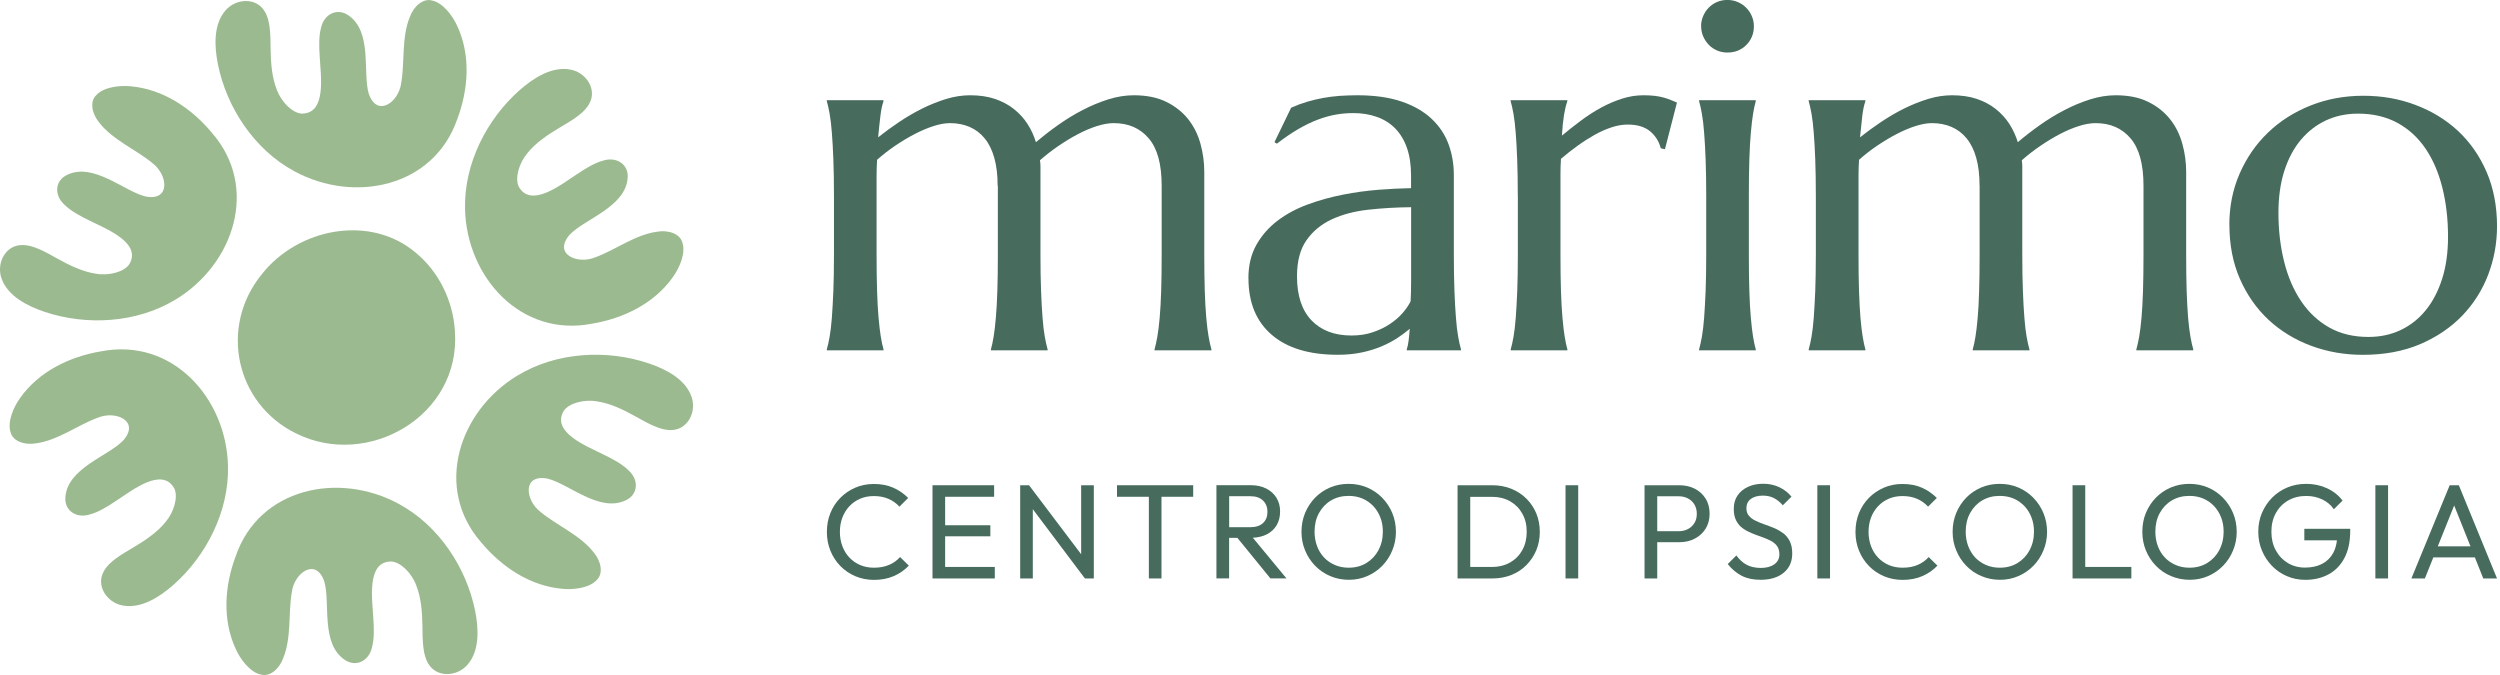 <svg width="237" height="64" viewBox="0 0 237 64" fill="none" xmlns="http://www.w3.org/2000/svg">
<g clip-path="url(#clip0_2042_22914)">
<path d="M28.008 41.062C22.334 38.236 20.758 30.995 24.809 26.009C28.266 21.608 35.122 20.285 39.451 23.989C41.611 25.779 42.95 28.526 43.124 31.377C43.728 39.44 34.828 44.499 28.035 41.072L28.008 41.057V41.062Z" fill="#9CBA90"/>
<path d="M37.843 47.79C41.611 49.841 44.216 53.818 45.041 57.904C45.377 59.573 45.493 61.692 44.3 63.037C43.307 64.162 41.4 64.256 40.612 62.927C40.066 62.064 40.061 60.735 40.045 59.306C40.029 58.04 39.919 56.648 39.467 55.513C39.068 54.388 38.012 53.295 37.113 53.232C34.712 53.19 35.301 56.873 35.385 58.527C35.464 59.568 35.479 60.583 35.269 61.347C34.996 62.655 33.735 63.304 32.647 62.529C30.388 60.965 31.329 57.109 30.745 55.131C29.957 52.808 27.882 54.304 27.662 56.151C27.325 58.061 27.64 60.468 26.852 62.378C26.506 63.367 25.602 64.214 24.709 63.942C23.721 63.733 22.791 62.524 22.345 61.52C21.063 58.746 21.289 55.539 22.345 52.724C24.572 46.247 32.117 44.682 37.796 47.764L37.843 47.79Z" fill="#9CBA90"/>
<path d="M21.614 44.201C21.714 48.476 19.555 52.709 16.418 55.466C15.136 56.591 13.35 57.752 11.585 57.392C10.108 57.099 9.073 55.497 9.84 54.158C10.319 53.253 11.469 52.588 12.704 51.861C13.797 51.212 14.958 50.422 15.709 49.465C16.487 48.554 16.912 47.1 16.518 46.294C15.352 44.206 12.446 46.55 11.049 47.45C10.182 48.036 9.31 48.559 8.537 48.764C7.266 49.182 6.068 48.418 6.2 47.094C6.431 44.363 10.255 43.244 11.679 41.758C13.308 39.921 10.97 38.875 9.247 39.607C7.418 40.272 5.485 41.747 3.431 42.025C2.396 42.218 1.208 41.862 0.998 40.957C0.688 40 1.271 38.597 1.923 37.708C3.693 35.212 6.599 33.81 9.572 33.308C16.324 31.989 21.451 37.718 21.614 44.154V44.212V44.201Z" fill="#9CBA90"/>
<path d="M16.618 28.411C12.951 30.634 8.191 30.891 4.224 29.562C2.601 29.018 0.699 28.06 0.131 26.354C-0.352 24.931 0.525 23.241 2.07 23.231C3.095 23.194 4.25 23.848 5.501 24.549C6.609 25.167 7.876 25.774 9.089 25.946C10.266 26.166 11.748 25.8 12.252 25.057C13.487 23.006 9.993 21.672 8.511 20.924C7.566 20.468 6.678 19.976 6.115 19.411C5.117 18.522 5.18 17.109 6.399 16.56C8.89 15.393 11.774 18.135 13.781 18.621C16.192 19.103 15.935 16.565 14.432 15.451C12.94 14.205 10.692 13.274 9.425 11.642C8.742 10.846 8.453 9.643 9.136 9.01C9.814 8.262 11.327 8.068 12.425 8.183C15.478 8.466 18.152 10.265 20.08 12.578C24.599 17.742 22.187 25.031 16.671 28.384L16.623 28.411H16.618Z" fill="#9CBA90"/>
<path d="M27.856 16.209C24.089 14.158 21.483 10.182 20.658 6.095C20.322 4.426 20.206 2.307 21.399 0.963C22.392 -0.162 24.299 -0.257 25.087 1.072C25.634 1.936 25.639 3.265 25.655 4.693C25.67 5.959 25.781 7.351 26.233 8.486C26.632 9.611 27.688 10.705 28.586 10.768C30.987 10.809 30.399 7.126 30.315 5.473C30.236 4.431 30.22 3.416 30.43 2.653C30.703 1.344 31.964 0.696 33.052 1.47C35.311 3.034 34.371 6.891 34.954 8.868C35.742 11.191 37.817 9.695 38.038 7.848C38.374 5.938 38.059 3.532 38.847 1.622C39.194 0.633 40.097 -0.215 40.991 0.057C41.978 0.267 42.908 1.475 43.355 2.48C44.637 5.253 44.411 8.46 43.355 11.275C41.127 17.753 33.583 19.317 27.903 16.235L27.856 16.209Z" fill="#9CBA90"/>
<path d="M44.085 19.793C43.985 15.518 46.145 11.286 49.281 8.528C50.563 7.403 52.349 6.242 54.115 6.603C55.591 6.896 56.626 8.497 55.859 9.836C55.381 10.741 54.23 11.406 52.996 12.133C51.903 12.782 50.742 13.572 49.99 14.53C49.213 15.44 48.787 16.894 49.181 17.7C50.348 19.788 53.253 17.444 54.651 16.544C55.517 15.958 56.39 15.435 57.162 15.231C58.433 14.812 59.631 15.576 59.5 16.9C59.269 19.631 55.444 20.75 54.02 22.236C52.391 24.073 54.729 25.119 56.453 24.387C58.281 23.722 60.214 22.247 62.269 21.97C63.304 21.776 64.491 22.132 64.701 23.037C65.011 23.994 64.428 25.397 63.777 26.286C62.006 28.782 59.101 30.184 56.127 30.686C49.376 32.005 44.248 26.276 44.085 19.84V19.783V19.793Z" fill="#9CBA90"/>
<path d="M49.081 35.589C52.749 33.366 57.509 33.109 61.475 34.438C63.099 34.982 65.001 35.94 65.568 37.646C66.052 39.069 65.174 40.759 63.629 40.769C62.605 40.806 61.449 40.152 60.199 39.451C59.09 38.833 57.824 38.226 56.61 38.054C55.433 37.834 53.952 38.2 53.447 38.943C52.213 40.994 55.707 42.328 57.188 43.077C58.134 43.532 59.022 44.024 59.584 44.589C60.582 45.478 60.519 46.891 59.3 47.44C56.81 48.607 53.926 45.865 51.919 45.379C49.507 44.897 49.764 47.435 51.267 48.549C52.759 49.795 55.008 50.726 56.274 52.358C56.957 53.154 57.246 54.357 56.563 54.99C55.885 55.739 54.372 55.932 53.274 55.817C50.222 55.534 47.547 53.734 45.619 51.422C41.101 46.258 43.512 38.969 49.029 35.615L49.076 35.589H49.081Z" fill="#9CBA90"/>
<path d="M94.575 17.606C94.575 16.586 94.469 15.707 94.259 14.964C94.049 14.221 93.75 13.609 93.35 13.122C92.956 12.636 92.478 12.275 91.921 12.034C91.365 11.793 90.745 11.673 90.061 11.673C89.594 11.673 89.079 11.767 88.501 11.95C87.928 12.133 87.335 12.385 86.72 12.704C86.105 13.023 85.496 13.389 84.881 13.803C84.266 14.221 83.689 14.666 83.147 15.147C83.116 15.639 83.1 16.173 83.1 16.733V24.157C83.1 25.47 83.116 26.616 83.147 27.595C83.179 28.573 83.226 29.421 83.289 30.132C83.352 30.844 83.421 31.435 83.499 31.916C83.578 32.398 83.662 32.795 83.757 33.12V33.214H78.382V33.12C78.477 32.795 78.566 32.392 78.65 31.916C78.734 31.44 78.802 30.844 78.86 30.132C78.913 29.421 78.96 28.578 79.002 27.595C79.039 26.616 79.06 25.465 79.06 24.157V18.553C79.06 17.24 79.039 16.094 79.002 15.116C78.965 14.137 78.918 13.29 78.86 12.578C78.808 11.867 78.734 11.275 78.65 10.794C78.566 10.318 78.477 9.915 78.382 9.591V9.496H83.757V9.591C83.631 9.946 83.536 10.396 83.468 10.946C83.4 11.495 83.326 12.186 83.247 13.018C83.867 12.526 84.534 12.039 85.249 11.558C85.963 11.082 86.694 10.653 87.445 10.281C88.196 9.91 88.953 9.612 89.715 9.376C90.477 9.146 91.228 9.031 91.969 9.031C92.851 9.031 93.634 9.146 94.317 9.376C95 9.606 95.599 9.925 96.109 10.328C96.618 10.731 97.049 11.202 97.401 11.741C97.753 12.28 98.016 12.861 98.205 13.478C98.841 12.939 99.534 12.4 100.286 11.867C101.037 11.333 101.814 10.857 102.613 10.443C103.412 10.025 104.226 9.685 105.056 9.423C105.886 9.162 106.695 9.031 107.489 9.031C108.697 9.031 109.727 9.24 110.573 9.659C111.418 10.077 112.107 10.627 112.643 11.302C113.178 11.982 113.567 12.756 113.804 13.63C114.045 14.504 114.166 15.388 114.166 16.283V24.157C114.166 25.47 114.182 26.616 114.213 27.595C114.245 28.573 114.292 29.421 114.355 30.132C114.418 30.844 114.492 31.435 114.576 31.916C114.66 32.398 114.749 32.795 114.844 33.12V33.214H109.448V33.12C109.543 32.795 109.632 32.392 109.716 31.916C109.8 31.44 109.874 30.844 109.937 30.132C110 29.421 110.047 28.578 110.079 27.595C110.11 26.616 110.126 25.465 110.126 24.157V17.601C110.126 15.56 109.716 14.064 108.891 13.107C108.072 12.149 106.968 11.673 105.587 11.673C105.103 11.673 104.573 11.767 103.995 11.95C103.412 12.133 102.813 12.39 102.193 12.714C101.573 13.039 100.953 13.415 100.333 13.839C99.713 14.263 99.13 14.718 98.588 15.194C98.62 15.377 98.636 15.566 98.636 15.749V24.157C98.636 25.47 98.657 26.616 98.694 27.595C98.73 28.573 98.778 29.421 98.835 30.132C98.888 30.844 98.962 31.435 99.046 31.916C99.13 32.398 99.219 32.795 99.314 33.12V33.214H93.939V33.12C94.033 32.795 94.118 32.392 94.196 31.916C94.275 31.44 94.343 30.844 94.406 30.132C94.469 29.421 94.517 28.578 94.548 27.595C94.58 26.616 94.596 25.465 94.596 24.157V17.601L94.575 17.606Z" fill="#476C5E"/>
<path d="M118.348 26.386C118.348 25.167 118.6 24.11 119.105 23.21C119.609 22.315 120.282 21.551 121.117 20.918C121.952 20.285 122.909 19.772 123.98 19.38C125.052 18.988 126.161 18.679 127.306 18.454C128.451 18.229 129.586 18.077 130.7 17.988C131.814 17.904 132.838 17.852 133.768 17.837V16.654C133.768 15.634 133.637 14.755 133.374 14.012C133.112 13.269 132.739 12.657 132.26 12.17C131.777 11.684 131.204 11.322 130.527 11.082C129.849 10.841 129.113 10.721 128.304 10.721C127.747 10.721 127.196 10.768 126.655 10.862C126.113 10.956 125.551 11.108 124.968 11.328C124.385 11.542 123.776 11.835 123.129 12.207C122.483 12.578 121.79 13.049 121.049 13.619L120.818 13.478L122.399 10.213C122.909 9.983 123.413 9.795 123.912 9.648C124.406 9.502 124.91 9.381 125.425 9.287C125.935 9.193 126.46 9.13 126.996 9.088C127.532 9.052 128.094 9.031 128.683 9.031C130.311 9.031 131.704 9.23 132.859 9.622C134.015 10.014 134.961 10.559 135.696 11.244C136.432 11.929 136.973 12.735 137.315 13.651C137.656 14.572 137.824 15.555 137.824 16.602V24.152C137.824 25.465 137.845 26.611 137.882 27.589C137.919 28.568 137.966 29.415 138.024 30.127C138.076 30.838 138.15 31.43 138.234 31.911C138.318 32.392 138.407 32.79 138.502 33.114V33.209H133.364V33.114C133.443 32.869 133.5 32.591 133.537 32.283C133.574 31.974 133.611 31.602 133.642 31.173C133.316 31.451 132.933 31.738 132.492 32.031C132.05 32.324 131.546 32.591 130.979 32.832C130.411 33.073 129.786 33.266 129.092 33.413C128.404 33.559 127.648 33.633 126.823 33.633C124.122 33.633 122.036 33.005 120.565 31.744C119.094 30.483 118.354 28.698 118.354 26.381L118.348 26.386ZM133.768 19.642C132.355 19.657 131 19.736 129.697 19.882C128.394 20.029 127.243 20.332 126.245 20.798C125.247 21.264 124.448 21.923 123.849 22.781C123.25 23.639 122.956 24.774 122.956 26.198C122.956 28.018 123.413 29.41 124.327 30.368C125.241 31.325 126.508 31.806 128.12 31.806C128.866 31.806 129.544 31.702 130.154 31.492C130.768 31.283 131.31 31.022 131.782 30.702C132.255 30.389 132.655 30.038 132.98 29.661C133.306 29.285 133.553 28.918 133.726 28.562C133.758 27.977 133.774 27.323 133.774 26.606V19.647L133.768 19.642Z" fill="#476C5E"/>
<path d="M143.887 18.553C143.887 17.24 143.866 16.094 143.829 15.116C143.793 14.137 143.745 13.29 143.688 12.578C143.635 11.867 143.561 11.275 143.477 10.794C143.393 10.318 143.304 9.915 143.209 9.591V9.496H148.584V9.591C148.458 9.946 148.353 10.381 148.269 10.888C148.185 11.396 148.117 12.055 148.069 12.855C148.642 12.379 149.241 11.903 149.861 11.443C150.481 10.977 151.117 10.569 151.768 10.213C152.419 9.857 153.081 9.575 153.759 9.355C154.432 9.141 155.109 9.031 155.792 9.031C156.213 9.031 156.575 9.052 156.885 9.088C157.195 9.125 157.474 9.182 157.721 9.251C157.968 9.319 158.193 9.397 158.393 9.481C158.593 9.564 158.787 9.648 158.976 9.721L157.836 14.148L157.442 14.054C157.258 13.373 156.906 12.829 156.397 12.421C155.887 12.013 155.188 11.809 154.306 11.809C153.822 11.809 153.323 11.893 152.793 12.065C152.267 12.238 151.731 12.468 151.19 12.772C150.649 13.075 150.103 13.421 149.561 13.813C149.02 14.205 148.49 14.619 147.98 15.053C147.948 15.503 147.933 15.99 147.933 16.513V24.157C147.933 25.47 147.948 26.616 147.98 27.595C148.012 28.573 148.059 29.421 148.122 30.132C148.185 30.844 148.253 31.435 148.332 31.916C148.411 32.398 148.495 32.795 148.589 33.12V33.214H143.215V33.12C143.309 32.795 143.399 32.392 143.483 31.916C143.567 31.44 143.635 30.844 143.693 30.132C143.745 29.421 143.793 28.578 143.835 27.595C143.871 26.616 143.892 25.465 143.892 24.157V18.553H143.887Z" fill="#476C5E"/>
<path d="M161.75 18.553C161.75 17.24 161.729 16.094 161.693 15.116C161.656 14.137 161.609 13.29 161.551 12.578C161.498 11.866 161.425 11.275 161.341 10.794C161.257 10.318 161.167 9.915 161.073 9.59V9.496H166.447V9.59C166.353 9.915 166.269 10.318 166.19 10.794C166.111 11.275 166.043 11.866 165.98 12.578C165.917 13.29 165.869 14.132 165.838 15.116C165.806 16.094 165.791 17.245 165.791 18.553V24.157C165.791 25.47 165.806 26.616 165.838 27.594C165.869 28.573 165.917 29.42 165.98 30.132C166.043 30.843 166.111 31.435 166.19 31.916C166.269 32.398 166.353 32.795 166.447 33.12V33.214H161.073V33.12C161.167 32.795 161.257 32.392 161.341 31.916C161.425 31.44 161.493 30.843 161.551 30.132C161.603 29.42 161.651 28.578 161.693 27.594C161.729 26.616 161.75 25.465 161.75 24.157V18.553ZM161.262 2.48C161.262 2.14 161.33 1.821 161.461 1.517C161.593 1.214 161.766 0.952 161.987 0.727C162.202 0.502 162.465 0.324 162.764 0.193C163.069 0.063 163.395 -0.005 163.752 -0.005C164.109 -0.005 164.44 0.063 164.74 0.193C165.045 0.324 165.307 0.502 165.533 0.727C165.759 0.952 165.938 1.214 166.069 1.517C166.2 1.821 166.269 2.14 166.269 2.48C166.269 3.191 166.027 3.783 165.549 4.264C165.071 4.745 164.472 4.981 163.757 4.981C163.4 4.981 163.069 4.913 162.77 4.782C162.465 4.651 162.207 4.473 161.992 4.248C161.777 4.023 161.598 3.762 161.467 3.458C161.335 3.155 161.267 2.83 161.267 2.475L161.262 2.48Z" fill="#476C5E"/>
<path d="M187.662 17.606C187.662 16.586 187.557 15.707 187.347 14.964C187.137 14.221 186.837 13.609 186.438 13.122C186.044 12.636 185.566 12.275 185.009 12.034C184.452 11.793 183.832 11.673 183.149 11.673C182.682 11.673 182.167 11.767 181.589 11.95C181.016 12.133 180.423 12.385 179.808 12.704C179.193 13.023 178.584 13.389 177.969 13.803C177.354 14.216 176.782 14.666 176.235 15.147C176.204 15.639 176.188 16.173 176.188 16.733V24.157C176.188 25.47 176.204 26.616 176.235 27.595C176.267 28.573 176.314 29.421 176.372 30.132C176.435 30.844 176.503 31.435 176.582 31.916C176.661 32.398 176.745 32.795 176.839 33.12V33.214H171.465V33.12C171.559 32.795 171.649 32.392 171.733 31.916C171.817 31.44 171.885 30.844 171.943 30.132C171.995 29.421 172.043 28.578 172.085 27.595C172.121 26.616 172.142 25.465 172.142 24.157V18.553C172.142 17.24 172.121 16.094 172.085 15.116C172.048 14.137 172.001 13.29 171.943 12.578C171.89 11.867 171.817 11.275 171.733 10.794C171.649 10.318 171.559 9.915 171.465 9.591V9.496H176.839V9.591C176.713 9.946 176.619 10.396 176.55 10.946C176.482 11.495 176.409 12.186 176.33 13.018C176.95 12.526 177.617 12.039 178.332 11.558C179.046 11.082 179.776 10.653 180.528 10.281C181.279 9.91 182.035 9.612 182.797 9.376C183.559 9.146 184.31 9.031 185.051 9.031C185.934 9.031 186.717 9.146 187.4 9.376C188.083 9.606 188.682 9.925 189.191 10.328C189.701 10.731 190.132 11.202 190.484 11.741C190.83 12.28 191.098 12.861 191.288 13.478C191.923 12.939 192.617 12.4 193.368 11.867C194.119 11.333 194.897 10.857 195.696 10.443C196.494 10.025 197.308 9.685 198.139 9.423C198.969 9.162 199.778 9.031 200.571 9.031C201.779 9.031 202.809 9.24 203.655 9.659C204.501 10.077 205.189 10.627 205.725 11.302C206.261 11.982 206.645 12.756 206.886 13.63C207.128 14.504 207.249 15.388 207.249 16.283V24.157C207.249 25.47 207.264 26.616 207.296 27.595C207.328 28.573 207.375 29.421 207.433 30.132C207.496 30.844 207.569 31.435 207.653 31.916C207.737 32.398 207.827 32.795 207.921 33.12V33.214H202.526V33.12C202.62 32.795 202.709 32.392 202.793 31.916C202.878 31.44 202.951 30.844 203.014 30.132C203.077 29.421 203.124 28.578 203.156 27.595C203.187 26.616 203.203 25.465 203.203 24.157V17.601C203.203 15.56 202.793 14.064 201.969 13.107C201.149 12.149 200.046 11.673 198.664 11.673C198.181 11.673 197.655 11.767 197.072 11.95C196.489 12.133 195.89 12.39 195.27 12.714C194.65 13.039 194.03 13.415 193.41 13.839C192.79 14.263 192.207 14.718 191.666 15.194C191.697 15.377 191.713 15.566 191.713 15.749V24.157C191.713 25.47 191.734 26.616 191.771 27.595C191.808 28.573 191.855 29.421 191.913 30.132C191.965 30.844 192.039 31.435 192.123 31.916C192.207 32.398 192.296 32.795 192.391 33.12V33.214H187.016V33.12C187.111 32.795 187.195 32.392 187.274 31.916C187.352 31.44 187.421 30.844 187.484 30.132C187.547 29.421 187.594 28.578 187.62 27.595C187.652 26.616 187.668 25.465 187.668 24.157V17.601L187.662 17.606Z" fill="#476C5E"/>
<path d="M211.341 21.311C211.341 19.563 211.667 17.946 212.319 16.455C212.97 14.964 213.863 13.671 215.003 12.573C216.143 11.474 217.488 10.621 219.038 10.004C220.588 9.386 222.254 9.078 224.04 9.078C225.826 9.078 227.439 9.365 228.984 9.946C230.528 10.527 231.873 11.348 233.019 12.411C234.164 13.478 235.068 14.775 235.73 16.303C236.387 17.831 236.718 19.547 236.718 21.447C236.718 23.037 236.439 24.565 235.882 26.035C235.325 27.5 234.5 28.798 233.418 29.928C232.331 31.053 231.001 31.953 229.43 32.628C227.854 33.297 226.047 33.638 223.998 33.638C222.259 33.638 220.625 33.35 219.091 32.779C217.557 32.209 216.217 31.388 215.066 30.326C213.921 29.258 213.012 27.966 212.345 26.443C211.678 24.921 211.347 23.21 211.347 21.311H211.341ZM224.534 31.942C225.632 31.942 226.646 31.728 227.571 31.294C228.49 30.859 229.289 30.237 229.956 29.415C230.623 28.599 231.143 27.599 231.516 26.427C231.889 25.256 232.073 23.927 232.073 22.446C232.073 20.777 231.895 19.228 231.537 17.8C231.18 16.371 230.649 15.136 229.945 14.095C229.241 13.054 228.353 12.238 227.282 11.652C226.21 11.066 224.965 10.773 223.536 10.773C222.432 10.773 221.429 10.987 220.509 11.411C219.595 11.835 218.802 12.452 218.124 13.253C217.452 14.053 216.926 15.042 216.553 16.204C216.18 17.371 215.996 18.694 215.996 20.175C215.996 21.844 216.18 23.393 216.543 24.832C216.905 26.271 217.446 27.516 218.161 28.573C218.875 29.63 219.763 30.456 220.825 31.053C221.886 31.649 223.121 31.942 224.534 31.942Z" fill="#476C5E"/>
<path d="M84.293 53.546C83.883 53.729 83.4 53.818 82.848 53.818C82.38 53.818 81.95 53.734 81.555 53.572C81.162 53.405 80.82 53.169 80.531 52.866C80.242 52.562 80.016 52.201 79.859 51.783C79.701 51.364 79.622 50.914 79.622 50.422C79.622 49.931 79.701 49.475 79.859 49.062C80.016 48.649 80.242 48.288 80.531 47.979C80.82 47.675 81.162 47.44 81.555 47.273C81.95 47.105 82.38 47.027 82.848 47.027C83.368 47.027 83.83 47.116 84.235 47.294C84.639 47.471 84.981 47.717 85.265 48.031L86.095 47.205C85.685 46.797 85.218 46.472 84.687 46.237C84.156 46.001 83.547 45.881 82.848 45.881C82.207 45.881 81.619 45.996 81.077 46.231C80.536 46.467 80.063 46.786 79.659 47.199C79.254 47.613 78.939 48.094 78.718 48.643C78.498 49.193 78.388 49.789 78.388 50.428C78.388 51.066 78.498 51.647 78.718 52.196C78.939 52.751 79.254 53.232 79.659 53.651C80.063 54.069 80.541 54.394 81.083 54.624C81.624 54.854 82.223 54.974 82.859 54.974C83.547 54.974 84.167 54.854 84.718 54.619C85.27 54.383 85.748 54.048 86.158 53.624L85.328 52.808C85.044 53.122 84.703 53.373 84.293 53.551V53.546Z" fill="#476C5E"/>
<path d="M89.599 50.841H93.886V49.794H89.599V47.094H94.243V46.001H89.599H89.216H88.401V54.838H89.216H89.599H94.307V53.745H89.599V50.841Z" fill="#476C5E"/>
<path d="M102.492 52.541L97.553 46.001H96.713V54.838H97.911V48.272L102.849 54.838H103.695V46.001H102.492V52.541Z" fill="#476C5E"/>
<path d="M105.891 47.094H108.912V54.838H110.11V47.094H113.115V46.001H105.891V47.094Z" fill="#476C5E"/>
<path d="M120.05 50.679C120.466 50.47 120.791 50.182 121.017 49.805C121.243 49.434 121.353 48.994 121.353 48.492C121.353 47.99 121.243 47.581 121.017 47.205C120.791 46.833 120.471 46.535 120.05 46.321C119.63 46.106 119.142 45.996 118.579 45.996H115.317V54.833H116.52V50.988H117.303L120.434 54.833H121.958L118.769 50.977C119.252 50.956 119.683 50.857 120.056 50.674L120.05 50.679ZM116.52 47.042H118.543C119.063 47.042 119.462 47.184 119.741 47.461C120.019 47.738 120.156 48.094 120.156 48.518C120.156 48.968 120.014 49.324 119.735 49.585C119.452 49.847 119.052 49.978 118.532 49.978H116.525V47.037L116.52 47.042Z" fill="#476C5E"/>
<path d="M131.031 47.183C130.621 46.77 130.148 46.446 129.607 46.215C129.066 45.985 128.478 45.87 127.847 45.87C127.217 45.87 126.628 45.985 126.087 46.215C125.546 46.446 125.073 46.77 124.669 47.183C124.264 47.602 123.949 48.083 123.723 48.627C123.497 49.177 123.381 49.768 123.381 50.406C123.381 51.045 123.492 51.626 123.723 52.175C123.949 52.73 124.264 53.211 124.674 53.635C125.084 54.053 125.562 54.383 126.108 54.613C126.655 54.849 127.243 54.964 127.874 54.964C128.504 54.964 129.077 54.849 129.618 54.613C130.159 54.378 130.632 54.053 131.036 53.64C131.441 53.227 131.761 52.74 131.987 52.185C132.218 51.636 132.334 51.045 132.334 50.417C132.334 49.789 132.218 49.187 131.987 48.633C131.756 48.083 131.436 47.597 131.026 47.183H131.031ZM130.674 52.17C130.39 52.682 130.012 53.085 129.528 53.378C129.045 53.671 128.488 53.818 127.847 53.818C127.38 53.818 126.944 53.734 126.55 53.561C126.156 53.394 125.814 53.158 125.525 52.855C125.236 52.552 125.015 52.191 124.858 51.772C124.7 51.353 124.621 50.893 124.621 50.401C124.621 49.737 124.758 49.151 125.036 48.643C125.315 48.136 125.693 47.733 126.177 47.445C126.66 47.157 127.217 47.011 127.847 47.011C128.325 47.011 128.761 47.094 129.15 47.257C129.544 47.424 129.88 47.66 130.175 47.963C130.464 48.267 130.69 48.627 130.852 49.041C131.015 49.454 131.094 49.904 131.094 50.396C131.094 51.06 130.952 51.646 130.674 52.159V52.17Z" fill="#476C5E"/>
<path d="M144.696 47.262C144.292 46.864 143.814 46.556 143.262 46.331C142.71 46.111 142.111 46.001 141.465 46.001H138.176V54.838H141.486C142.127 54.838 142.721 54.728 143.273 54.508C143.824 54.289 144.297 53.98 144.696 53.577C145.096 53.174 145.411 52.709 145.637 52.17C145.863 51.631 145.973 51.045 145.973 50.417C145.973 49.789 145.857 49.193 145.637 48.659C145.411 48.125 145.096 47.66 144.691 47.257L144.696 47.262ZM144.323 52.138C144.045 52.641 143.661 53.033 143.167 53.316C142.674 53.598 142.096 53.745 141.439 53.745H139.379V47.1H141.439C142.085 47.1 142.658 47.241 143.152 47.518C143.646 47.801 144.034 48.188 144.313 48.69C144.596 49.193 144.733 49.763 144.733 50.412C144.733 51.06 144.596 51.641 144.318 52.144L144.323 52.138Z" fill="#476C5E"/>
<path d="M149.614 46.001H148.411V54.838H149.614V46.001Z" fill="#476C5E"/>
<path d="M160.668 46.331C160.237 46.111 159.749 46.001 159.202 46.001H155.903V54.838H157.106V51.401H159.202C159.749 51.401 160.237 51.291 160.668 51.06C161.099 50.836 161.44 50.522 161.693 50.119C161.945 49.716 162.071 49.24 162.071 48.701C162.071 48.162 161.945 47.67 161.693 47.267C161.44 46.864 161.099 46.55 160.668 46.331ZM160.631 49.58C160.484 49.826 160.279 50.019 160.017 50.155C159.754 50.291 159.46 50.359 159.129 50.359H157.106V47.047H159.129C159.46 47.047 159.759 47.115 160.017 47.252C160.274 47.388 160.479 47.576 160.631 47.827C160.778 48.073 160.857 48.366 160.857 48.706C160.857 49.046 160.784 49.339 160.631 49.585V49.58Z" fill="#476C5E"/>
<path d="M169.037 50.548C168.78 50.354 168.502 50.192 168.192 50.061C167.887 49.936 167.577 49.815 167.267 49.711C166.957 49.606 166.673 49.486 166.416 49.36C166.158 49.235 165.953 49.078 165.796 48.895C165.638 48.711 165.559 48.471 165.559 48.172C165.559 47.801 165.701 47.508 165.98 47.299C166.258 47.089 166.642 46.985 167.12 46.985C167.514 46.985 167.861 47.063 168.16 47.215C168.459 47.367 168.748 47.597 169.011 47.9L169.831 47.084C169.542 46.718 169.164 46.425 168.706 46.2C168.244 45.975 167.724 45.86 167.146 45.86C166.615 45.86 166.143 45.954 165.722 46.148C165.302 46.341 164.966 46.608 164.724 46.964C164.482 47.314 164.361 47.743 164.361 48.246C164.361 48.696 164.44 49.067 164.598 49.365C164.756 49.664 164.96 49.904 165.218 50.087C165.475 50.271 165.754 50.422 166.064 50.548C166.368 50.673 166.678 50.783 166.983 50.893C167.288 50.998 167.572 51.118 167.834 51.249C168.097 51.38 168.302 51.547 168.454 51.751C168.607 51.955 168.685 52.222 168.685 52.552C168.685 52.95 168.528 53.263 168.207 53.494C167.887 53.724 167.461 53.839 166.936 53.839C166.41 53.839 165.948 53.739 165.58 53.541C165.213 53.342 164.892 53.049 164.608 52.657L163.789 53.473C164.172 53.959 164.614 54.325 165.108 54.582C165.601 54.838 166.2 54.964 166.899 54.964C167.819 54.964 168.549 54.744 169.09 54.299C169.631 53.855 169.904 53.248 169.904 52.468C169.904 52.002 169.825 51.615 169.668 51.301C169.51 50.993 169.305 50.742 169.048 50.543L169.037 50.548Z" fill="#476C5E"/>
<path d="M173.487 46.001H172.284V54.838H173.487V46.001Z" fill="#476C5E"/>
<path d="M181.81 53.546C181.4 53.729 180.916 53.818 180.365 53.818C179.897 53.818 179.466 53.734 179.072 53.572C178.678 53.405 178.337 53.169 178.048 52.866C177.759 52.562 177.533 52.201 177.375 51.783C177.218 51.364 177.139 50.914 177.139 50.422C177.139 49.931 177.218 49.475 177.375 49.062C177.533 48.649 177.759 48.288 178.048 47.979C178.337 47.675 178.678 47.44 179.072 47.273C179.466 47.105 179.897 47.027 180.365 47.027C180.885 47.027 181.347 47.116 181.752 47.294C182.156 47.471 182.498 47.717 182.781 48.031L183.612 47.205C183.202 46.797 182.734 46.472 182.204 46.237C181.673 46.001 181.063 45.881 180.359 45.881C179.718 45.881 179.13 45.996 178.589 46.231C178.048 46.467 177.575 46.786 177.17 47.199C176.766 47.613 176.451 48.094 176.23 48.643C176.009 49.193 175.899 49.789 175.899 50.428C175.899 51.066 176.009 51.647 176.23 52.196C176.451 52.751 176.766 53.232 177.17 53.651C177.575 54.069 178.053 54.394 178.594 54.624C179.135 54.854 179.734 54.974 180.37 54.974C181.058 54.974 181.678 54.854 182.23 54.619C182.781 54.383 183.26 54.048 183.669 53.624L182.839 52.808C182.561 53.122 182.214 53.373 181.804 53.551L181.81 53.546Z" fill="#476C5E"/>
<path d="M192.759 47.183C192.349 46.77 191.876 46.446 191.335 46.215C190.794 45.985 190.205 45.87 189.575 45.87C188.944 45.87 188.356 45.985 187.815 46.215C187.274 46.446 186.801 46.77 186.396 47.183C185.992 47.602 185.676 48.083 185.451 48.627C185.225 49.177 185.109 49.768 185.109 50.406C185.109 51.045 185.219 51.626 185.451 52.175C185.676 52.73 185.992 53.211 186.401 53.635C186.811 54.059 187.289 54.383 187.836 54.613C188.382 54.849 188.971 54.964 189.601 54.964C190.232 54.964 190.804 54.849 191.345 54.613C191.886 54.378 192.359 54.053 192.764 53.64C193.168 53.227 193.489 52.74 193.715 52.185C193.946 51.636 194.062 51.045 194.062 50.417C194.062 49.789 193.946 49.187 193.715 48.633C193.484 48.078 193.163 47.597 192.753 47.183H192.759ZM192.401 52.17C192.123 52.682 191.739 53.085 191.256 53.378C190.773 53.671 190.216 53.818 189.575 53.818C189.107 53.818 188.671 53.734 188.277 53.561C187.883 53.394 187.542 53.158 187.253 52.855C186.969 52.552 186.748 52.191 186.585 51.772C186.428 51.353 186.349 50.893 186.349 50.401C186.349 49.737 186.486 49.151 186.764 48.643C187.042 48.136 187.421 47.733 187.904 47.445C188.387 47.157 188.939 47.011 189.575 47.011C190.053 47.011 190.489 47.094 190.878 47.257C191.267 47.419 191.608 47.66 191.902 47.963C192.191 48.267 192.417 48.627 192.58 49.041C192.743 49.454 192.822 49.904 192.822 50.396C192.822 51.06 192.68 51.646 192.401 52.159V52.17Z" fill="#476C5E"/>
<path d="M197.681 46.001H196.478V54.838H197.298H197.681H202.053V53.745H197.681V46.001Z" fill="#476C5E"/>
<path d="M210.737 47.183C210.327 46.77 209.855 46.446 209.313 46.215C208.772 45.985 208.184 45.87 207.553 45.87C206.923 45.87 206.335 45.985 205.793 46.215C205.252 46.446 204.779 46.77 204.375 47.183C203.97 47.602 203.655 48.083 203.429 48.627C203.203 49.177 203.093 49.768 203.093 50.406C203.093 51.045 203.203 51.626 203.429 52.175C203.655 52.73 203.97 53.211 204.38 53.635C204.79 54.059 205.268 54.383 205.814 54.613C206.361 54.843 206.949 54.964 207.58 54.964C208.21 54.964 208.783 54.849 209.324 54.613C209.865 54.378 210.338 54.053 210.743 53.64C211.147 53.227 211.468 52.74 211.693 52.185C211.925 51.636 212.04 51.045 212.04 50.417C212.04 49.789 211.925 49.187 211.693 48.633C211.462 48.083 211.142 47.597 210.732 47.183H210.737ZM210.38 52.17C210.096 52.682 209.718 53.085 209.235 53.378C208.751 53.671 208.194 53.818 207.553 53.818C207.086 53.818 206.65 53.734 206.256 53.561C205.862 53.394 205.52 53.158 205.231 52.855C204.942 52.552 204.722 52.191 204.564 51.772C204.406 51.353 204.328 50.893 204.328 50.401C204.328 49.737 204.464 49.151 204.743 48.643C205.021 48.136 205.399 47.733 205.883 47.445C206.366 47.157 206.918 47.011 207.553 47.011C208.032 47.011 208.468 47.094 208.856 47.257C209.25 47.424 209.587 47.66 209.881 47.963C210.17 48.267 210.396 48.627 210.559 49.041C210.721 49.454 210.8 49.904 210.8 50.396C210.8 51.06 210.658 51.646 210.38 52.159V52.17Z" fill="#476C5E"/>
<path d="M218.46 51.223H221.539C221.492 51.667 221.376 52.065 221.198 52.4C220.951 52.86 220.599 53.211 220.142 53.452C219.685 53.687 219.143 53.807 218.523 53.807C217.904 53.807 217.362 53.661 216.884 53.373C216.406 53.085 216.028 52.688 215.749 52.175C215.466 51.667 215.329 51.076 215.329 50.406C215.329 49.737 215.466 49.156 215.744 48.648C216.023 48.141 216.411 47.738 216.911 47.45C217.41 47.163 217.982 47.016 218.629 47.016C219.175 47.016 219.679 47.126 220.136 47.34C220.594 47.555 220.967 47.869 221.25 48.277L222.08 47.45C221.681 46.943 221.182 46.55 220.583 46.278C219.984 46.006 219.333 45.87 218.629 45.87C217.982 45.87 217.383 45.985 216.832 46.215C216.28 46.446 215.802 46.77 215.392 47.183C214.982 47.602 214.662 48.083 214.431 48.627C214.2 49.177 214.084 49.768 214.084 50.406C214.084 51.045 214.2 51.636 214.431 52.191C214.662 52.745 214.977 53.227 215.382 53.645C215.786 54.064 216.259 54.388 216.8 54.618C217.341 54.854 217.925 54.969 218.545 54.969C219.369 54.969 220.105 54.796 220.751 54.446C221.397 54.095 221.896 53.577 222.259 52.886C222.621 52.196 222.8 51.333 222.8 50.307V50.129H218.45V51.223H218.46Z" fill="#476C5E"/>
<path d="M226.388 46.001H225.185V54.838H226.388V46.001Z" fill="#476C5E"/>
<path d="M235.415 54.838H236.718L233.098 46.001H232.231L228.6 54.838H229.877L230.681 52.839H234.616L235.415 54.838ZM231.101 51.793L232.656 47.921L234.201 51.793H231.101Z" fill="#476C5E"/>
</g>
<defs>
<clipPath id="clip0_2042_22914">
<rect width="236.723" height="64" fill="white"/>
</clipPath>
</defs>
</svg>
